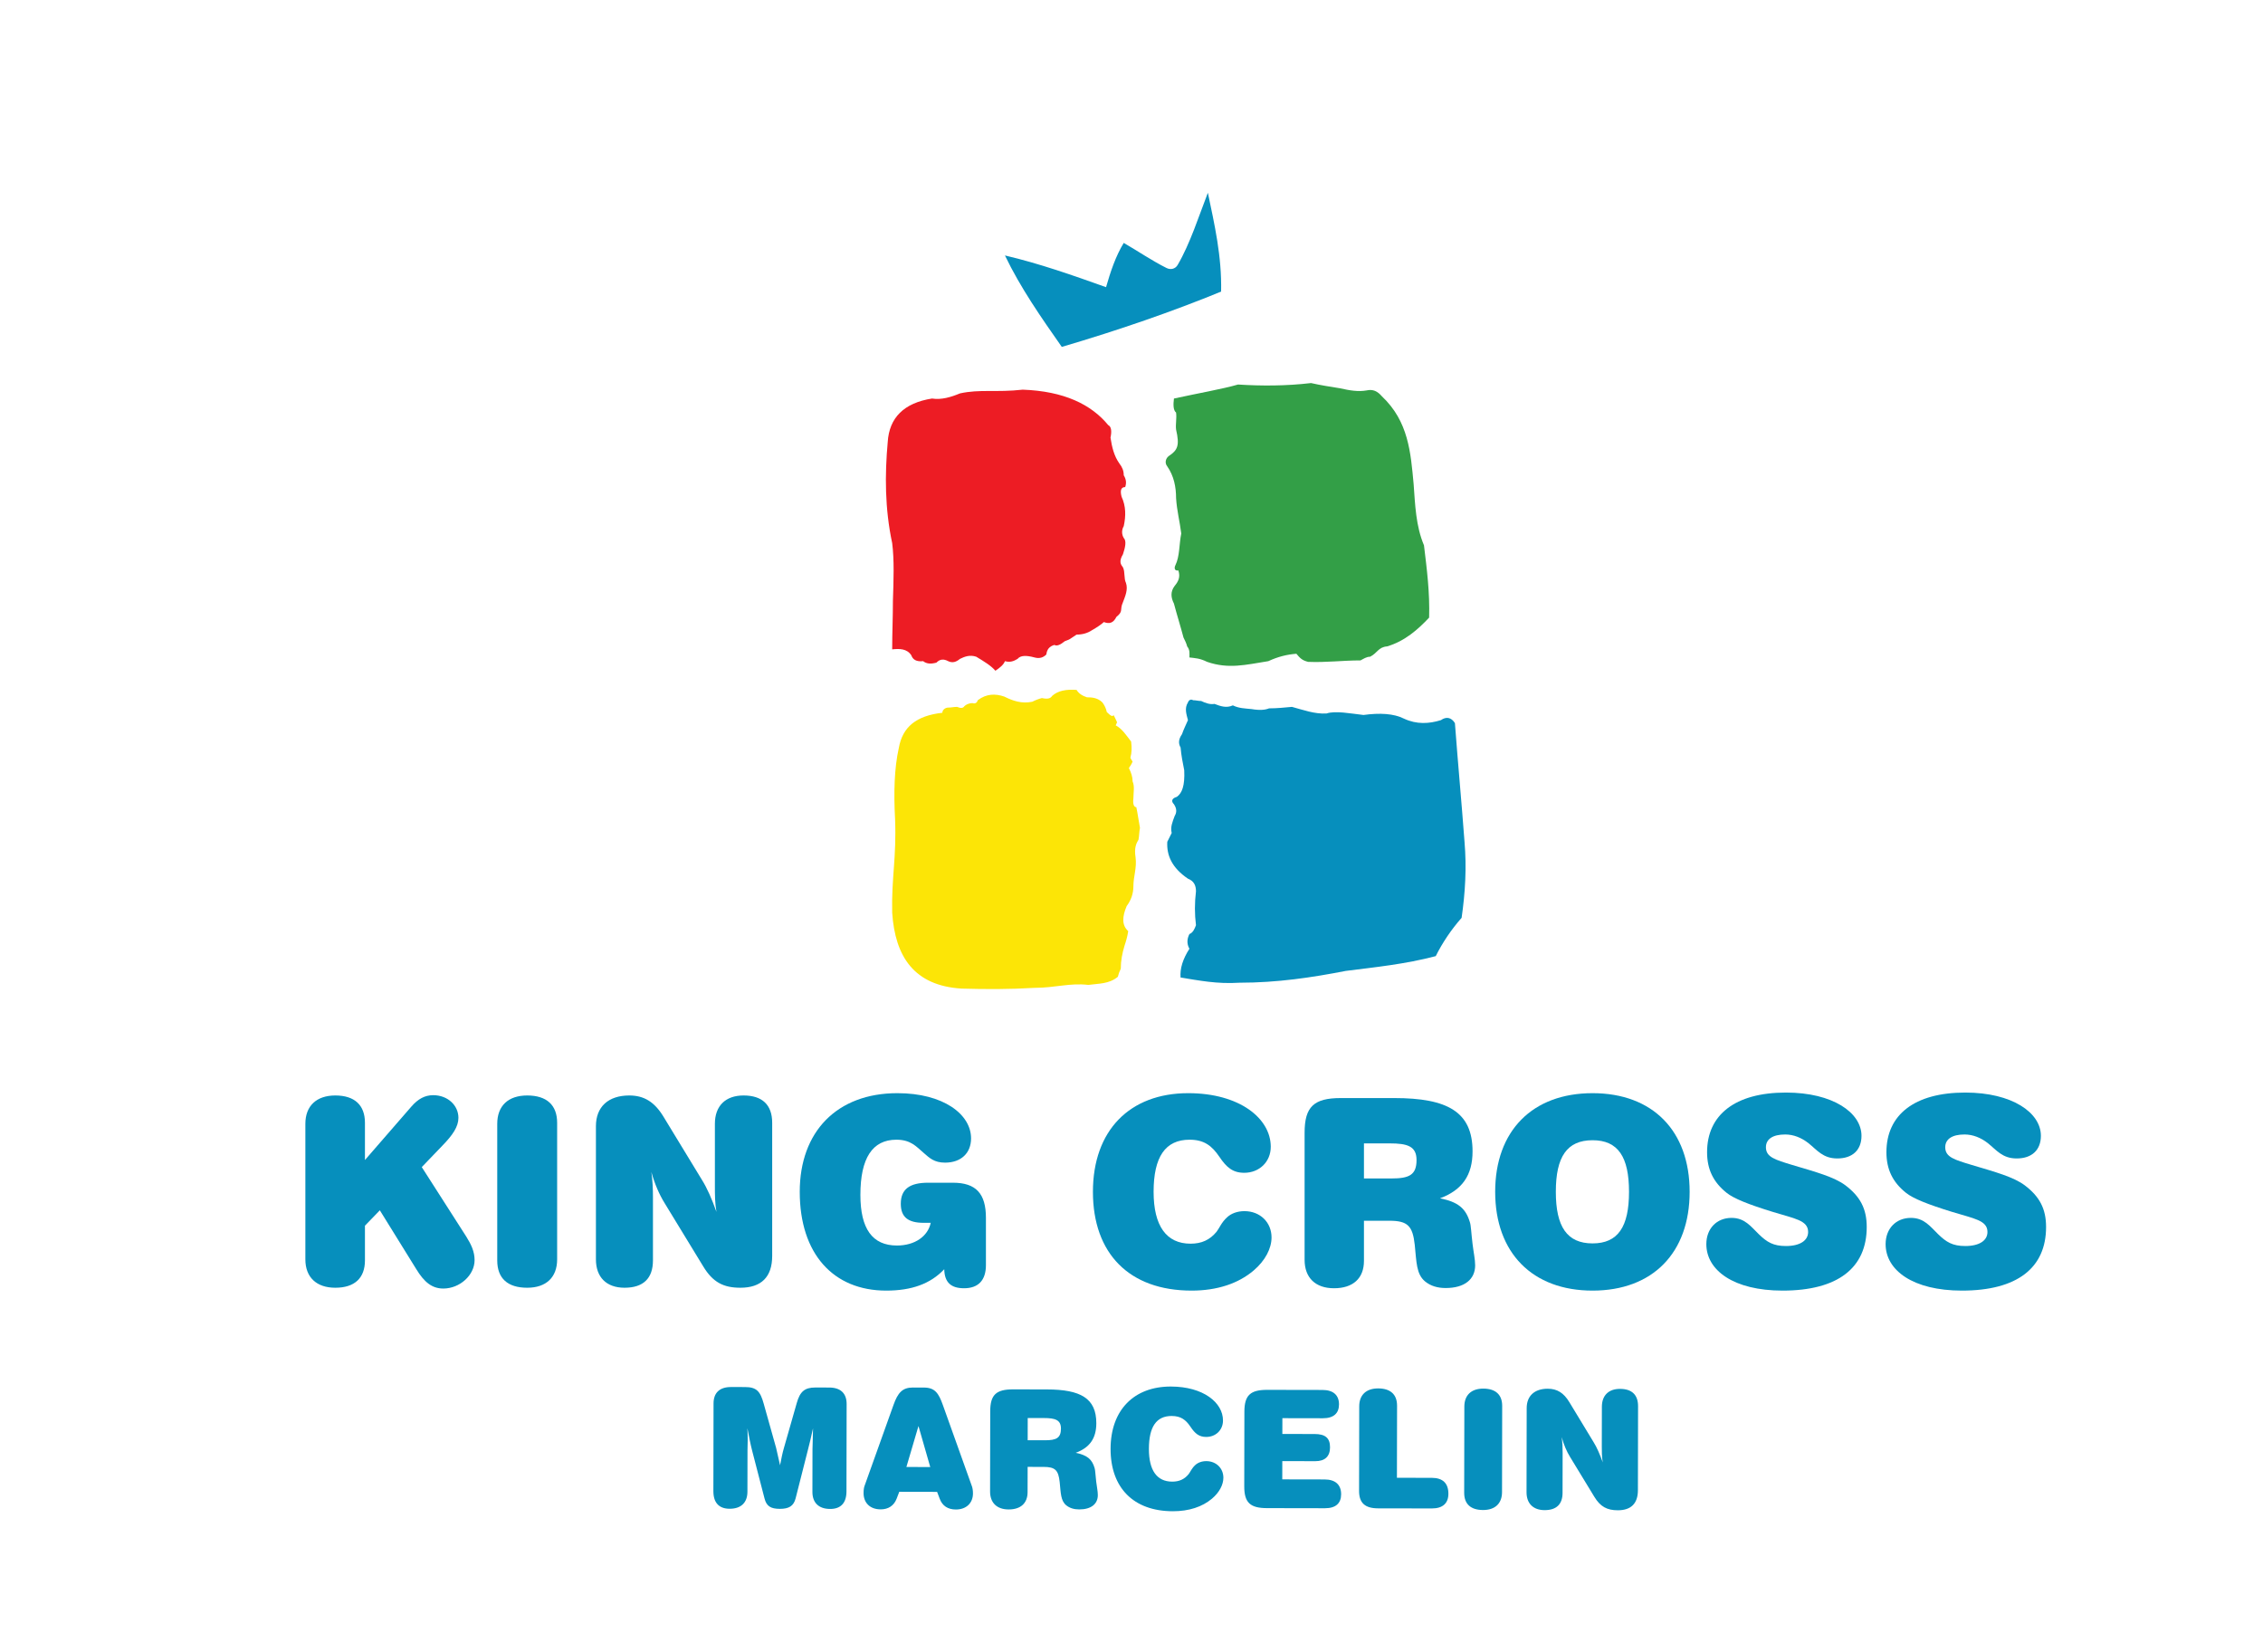 <?xml version="1.0" encoding="UTF-8" standalone="no"?>
<!DOCTYPE svg PUBLIC "-//W3C//DTD SVG 1.1//EN" "http://www.w3.org/Graphics/SVG/1.1/DTD/svg11.dtd">
<svg width="100%" height="100%" viewBox="0 0 1282 936" version="1.1" xmlns="http://www.w3.org/2000/svg" xmlns:xlink="http://www.w3.org/1999/xlink" xml:space="preserve" xmlns:serif="http://www.serif.com/" style="fill-rule:evenodd;clip-rule:evenodd;stroke-linejoin:round;stroke-miterlimit:1.414;">
    <g id="Artboard1" transform="matrix(1,0,0,1,21.524,12.262)">
        <rect x="-21.524" y="-12.262" width="1281.64" height="935.729" style="fill:none;"/>
        <g id="Layer-1" serif:id="Layer 1" transform="matrix(4.167,0,0,4.167,0.476,0.738)">
            <g transform="matrix(1,0,0,1,0,-454.422)">
                <path d="M107.58,656.443C106.036,656.44 105.165,655.611 105.168,654.113L105.179,648.297C105.179,648.006 105.226,647.068 105.251,645.48C104.981,646.709 104.756,647.67 104.575,648.341L102.885,655.002C102.615,656.054 101.965,656.432 100.736,656.43C99.506,656.427 98.925,656.069 98.658,655.018L96.97,648.505C96.75,647.656 96.549,646.626 96.328,645.462C96.371,646.134 96.37,646.715 96.369,647.164C96.368,647.833 96.345,648.258 96.344,648.437L96.334,654.096C96.331,655.594 95.457,656.419 93.914,656.417C92.483,656.416 91.701,655.608 91.705,654.02L91.727,642.099C91.729,640.646 92.559,639.865 94.102,639.868L96.003,639.871C97.591,639.874 98.082,640.457 98.548,642.135L100.237,648.154C100.303,648.4 100.48,649.183 100.769,650.503C100.949,649.565 101.108,648.782 101.287,648.179L103.043,642.032C103.472,640.511 104.099,639.931 105.553,639.933L107.454,639.937C108.998,639.941 109.823,640.724 109.82,642.178L109.798,654.054C109.795,655.642 109.011,656.447 107.58,656.443" style="fill:rgb(6,143,189);fill-rule:nonzero;"/>
            </g>
            <g transform="matrix(1,0,0,1,0,-454.277)">
                <path d="M119.587,645.026L117.945,650.593L121.188,650.599L119.587,645.026ZM124.666,656.374C123.591,656.373 122.833,655.88 122.477,654.918L122.12,653.977L116.977,653.967L116.617,654.906C116.257,655.845 115.495,656.357 114.444,656.355C113.013,656.353 112.121,655.479 112.123,654.138C112.124,653.734 112.169,653.377 112.259,653.153L116.193,642.157C116.778,640.504 117.406,639.789 118.815,639.791L120.313,639.794C121.812,639.798 122.324,640.536 122.903,642.17L126.841,653.181C126.93,653.405 126.996,653.763 126.996,654.188C126.993,655.508 126.074,656.378 124.666,656.374" style="fill:rgb(6,143,189);fill-rule:nonzero;"/>
            </g>
            <g transform="matrix(1,0,0,1,0,-454.038)">
                <path d="M136.654,643.701L134.439,643.698L134.434,646.717L136.782,646.721C138.303,646.724 138.952,646.435 138.956,645.138C138.958,643.951 138.175,643.703 136.654,643.701M141.44,656.123C140.723,656.121 140.143,655.942 139.673,655.561C138.915,654.933 138.938,653.905 138.785,652.405C138.609,650.795 138.185,650.346 136.619,650.344L134.428,650.339L134.42,653.783C134.418,655.282 133.477,656.13 131.844,656.127C130.256,656.124 129.318,655.228 129.322,653.685L129.342,642.771C129.347,640.533 130.153,639.798 132.457,639.802L137.042,639.811C141.626,639.82 143.771,641.008 143.765,644.408C143.761,646.444 142.886,647.716 140.961,648.428C142.504,648.744 143.174,649.282 143.53,650.49C143.619,650.759 143.641,651.386 143.75,652.348C143.838,653.063 143.971,653.667 143.97,654.182C143.968,655.389 143.05,656.126 141.44,656.123" style="fill:rgb(6,143,189);fill-rule:nonzero;"/>
            </g>
            <g transform="matrix(1,0,0,1,0,-454.185)">
                <path d="M159.49,654.806C158.169,655.922 156.355,656.521 154.164,656.518C148.797,656.508 145.693,653.304 145.704,648.026C145.714,642.769 148.873,639.554 153.905,639.564C158.311,639.572 160.99,641.747 160.986,644.185C160.984,645.482 159.998,646.42 158.701,646.417C157.717,646.415 157.182,645.945 156.579,645.049C155.932,644.086 155.262,643.57 154.01,643.567C151.93,643.563 150.92,645.038 150.914,648.035C150.909,650.965 152.002,652.488 154.082,652.492C155.021,652.493 155.738,652.182 156.32,651.468C156.545,651.178 156.747,650.662 157.217,650.239C157.576,649.904 158.113,649.704 158.717,649.705C160.059,649.707 161.041,650.671 161.039,651.968C161.037,652.907 160.498,653.958 159.49,654.806" style="fill:rgb(6,143,189);fill-rule:nonzero;"/>
            </g>
            <g transform="matrix(1,0,0,1,0,-454.138)">
                <path d="M174.853,656.062L166.98,656.048C164.676,656.044 163.872,655.303 163.877,653.067L163.896,642.936C163.9,640.699 164.706,639.963 167.011,639.967L174.502,639.981C175.979,639.984 176.76,640.678 176.758,641.954C176.755,643.161 176.016,643.832 174.563,643.829L169.061,643.818L169.057,645.965L173.439,645.972C174.871,645.975 175.542,646.491 175.539,647.788C175.537,649.018 174.842,649.666 173.545,649.664L169.05,649.655L169.045,652.137L174.793,652.148C176.27,652.152 177.051,652.868 177.048,654.166C177.045,655.395 176.306,656.065 174.853,656.062" style="fill:rgb(6,143,189);fill-rule:nonzero;"/>
            </g>
            <g transform="matrix(1,0,0,1,0,-454.305)">
                <path d="M189.389,656.257L182.054,656.244C180.287,656.239 179.483,655.5 179.486,653.868L179.508,642.371C179.511,640.829 180.452,639.936 182.084,639.939C183.762,639.942 184.654,640.772 184.652,642.293L184.633,652.088L189.374,652.096C190.873,652.099 191.633,652.839 191.629,654.271C191.627,655.546 190.865,656.259 189.389,656.257" style="fill:rgb(6,143,189);fill-rule:nonzero;"/>
            </g>
            <g transform="matrix(1,0,0,1,0,-454.063)">
                <path d="M196.344,656.229C194.666,656.226 193.773,655.419 193.777,653.877L193.799,642.157C193.803,640.614 194.742,639.721 196.375,639.724C198.053,639.727 198.945,640.557 198.943,642.078L198.922,653.796C198.918,655.34 197.977,656.232 196.344,656.229" style="fill:rgb(6,143,189);fill-rule:nonzero;"/>
            </g>
            <g transform="matrix(1,0,0,1,0,-454.012)">
                <path d="M214.66,656.214C213.207,656.211 212.291,655.739 211.466,654.373L208.166,648.955C207.697,648.193 207.32,647.298 207.031,646.268C207.141,647.029 207.162,647.745 207.16,648.461L207.15,653.85C207.147,655.394 206.318,656.197 204.708,656.194C203.164,656.191 202.25,655.296 202.253,653.752L202.274,642.323C202.277,640.669 203.33,639.686 205.142,639.689C206.417,639.691 207.311,640.253 208.068,641.506L211.368,646.948C211.814,647.664 212.215,648.582 212.615,649.701C212.482,648.94 212.484,648.202 212.485,647.508L212.496,642.14C212.498,640.597 213.416,639.706 214.961,639.709C216.57,639.711 217.419,640.518 217.416,642.061L217.395,653.49C217.391,655.301 216.45,656.216 214.66,656.214" style="fill:rgb(6,143,189);fill-rule:nonzero;"/>
            </g>
            <g transform="matrix(1,0,0,1,0,-524.063)">
                <path d="M54.989,696.12C53.434,696.12 52.38,695.228 51.321,693.495L46.359,685.483L44.335,687.575L44.335,692.295C44.335,694.701 42.924,696.011 40.305,696.011C37.755,696.011 36.235,694.595 36.235,692.153L36.235,673.722C36.235,671.282 37.755,669.872 40.305,669.872C42.924,669.872 44.335,671.181 44.335,673.585L44.335,678.647L50.638,671.391C51.562,670.328 52.484,669.833 53.614,669.833C55.59,669.833 57.043,671.218 57.043,672.912C57.043,674.114 56.27,675.249 54.853,676.703L52.061,679.609L58.113,689.062C58.777,690.127 59.24,691.087 59.24,692.257C59.24,694.307 57.224,696.12 54.989,696.12" style="fill:rgb(6,143,189);fill-rule:nonzero;"/>
            </g>
            <g transform="matrix(1,0,0,1,0,-524.133)">
                <path d="M66.397,696.081C63.734,696.081 62.321,694.806 62.321,692.365L62.321,673.792C62.321,671.352 63.808,669.942 66.397,669.942C69.047,669.942 70.464,671.251 70.464,673.655L70.464,692.223C70.464,694.665 68.975,696.081 66.397,696.081" style="fill:rgb(6,143,189);fill-rule:nonzero;"/>
            </g>
            <g transform="matrix(1,0,0,1,0,-524.133)">
                <path d="M95.376,696.081C93.077,696.081 91.625,695.335 90.321,693.174L85.084,684.59C84.338,683.387 83.731,681.97 83.272,680.344C83.451,681.545 83.49,682.68 83.49,683.811L83.49,692.365C83.49,694.806 82.181,696.081 79.626,696.081C77.185,696.081 75.736,694.665 75.736,692.223L75.736,674.112C75.736,671.501 77.404,669.942 80.271,669.942C82.283,669.942 83.701,670.825 84.907,672.803L90.143,681.405C90.852,682.536 91.49,683.989 92.121,685.768C91.91,684.56 91.91,683.387 91.91,682.296L91.91,673.792C91.91,671.352 93.36,669.942 95.807,669.942C98.352,669.942 99.699,671.217 99.699,673.655L99.699,691.761C99.699,694.627 98.209,696.081 95.376,696.081" style="fill:rgb(6,143,189);fill-rule:nonzero;"/>
            </g>
            <g transform="matrix(1,0,0,1,0,-524.056)">
                <path d="M125.783,696.074C123.982,696.074 123.131,695.258 123.091,693.488C121.215,695.47 118.667,696.394 115.202,696.394C108.015,696.394 103.446,691.4 103.446,682.961C103.446,674.78 108.509,669.552 116.725,669.552C122.954,669.552 126.737,672.41 126.737,675.703C126.737,677.681 125.394,678.996 123.199,678.996C121.715,678.996 121.078,678.355 120.262,677.645C119.273,676.795 118.528,675.879 116.583,675.879C113.323,675.879 111.691,678.388 111.691,683.383C111.691,687.993 113.323,690.264 116.66,690.264C119.093,690.264 120.861,689.017 121.254,687.179L120.301,687.179C118.181,687.179 117.184,686.406 117.184,684.588C117.184,682.603 118.383,681.726 120.903,681.726L124.265,681.726C127.414,681.726 128.758,683.211 128.758,686.507L128.758,692.925C128.758,694.98 127.729,696.074 125.783,696.074" style="fill:rgb(6,143,189);fill-rule:nonzero;"/>
            </g>
            <g transform="matrix(1,0,0,1,0,-524.056)">
                <path d="M165.145,693.666C163.058,695.436 160.188,696.394 156.721,696.394C148.225,696.394 143.304,691.334 143.304,682.961C143.304,674.636 148.295,669.552 156.259,669.552C163.232,669.552 167.481,672.978 167.481,676.84C167.481,678.89 165.923,680.377 163.873,680.377C162.309,680.377 161.46,679.63 160.507,678.217C159.476,676.696 158.42,675.879 156.44,675.879C153.145,675.879 151.553,678.217 151.553,682.961C151.553,687.605 153.292,690.014 156.577,690.014C158.064,690.014 159.195,689.513 160.117,688.387C160.475,687.929 160.787,687.108 161.535,686.433C162.101,685.902 162.943,685.59 163.906,685.59C166.03,685.59 167.586,687.108 167.586,689.165C167.586,690.656 166.738,692.316 165.145,693.666" style="fill:rgb(6,143,189);fill-rule:nonzero;"/>
            </g>
            <g transform="matrix(1,0,0,1,0,-523.711)">
                <path d="M195.268,692.614C195.268,691.801 195.051,690.841 194.914,689.702C194.734,688.188 194.7,687.191 194.557,686.763C193.984,684.841 192.93,683.997 190.49,683.499C193.531,682.366 194.914,680.343 194.914,677.12C194.914,671.747 191.52,669.872 184.258,669.872L177.004,669.872C173.355,669.872 172.081,671.039 172.081,674.58L172.081,691.865C172.081,694.312 173.568,695.729 176.08,695.729C178.662,695.729 180.15,694.384 180.15,692.01L180.15,686.551L183.621,686.551C186.102,686.551 186.772,687.26 187.054,689.814C187.299,692.194 187.262,693.816 188.467,694.807C189.208,695.41 190.135,695.698 191.26,695.698C193.813,695.698 195.268,694.523 195.268,692.614M187.299,678.295C187.299,680.343 186.279,680.803 183.868,680.803L180.15,680.803L180.15,676.034L183.651,676.034C186.06,676.034 187.299,676.418 187.299,678.295" style="fill:rgb(6,143,189);fill-rule:nonzero;"/>
            </g>
            <g transform="matrix(1,0,0,1,0,-524.056)">
                <path d="M224.428,682.961C224.428,674.675 219.4,669.552 211.228,669.552C203.053,669.552 197.99,674.675 197.99,682.961C197.99,691.261 203.053,696.394 211.228,696.394C219.4,696.394 224.428,691.261 224.428,682.961M216.185,682.961C216.185,687.705 214.699,689.975 211.228,689.975C207.76,689.975 206.236,687.705 206.236,682.961C206.236,678.183 207.76,675.95 211.228,675.95C214.699,675.95 216.185,678.217 216.185,682.961" style="fill:rgb(6,143,189);fill-rule:nonzero;"/>
            </g>
            <g transform="matrix(1,0,0,1,0,-524.139)">
                <path d="M237.061,696.477C230.411,696.477 226.697,693.716 226.697,690.157C226.697,688.04 228.111,686.59 230.127,686.59C231.93,686.59 232.746,687.757 233.846,688.823C234.942,689.883 235.788,690.415 237.523,690.415C239.435,690.415 240.535,689.668 240.535,688.505C240.535,686.912 238.695,686.694 235.723,685.774C232.498,684.784 230.411,683.96 229.452,683.178C227.649,681.735 226.798,679.994 226.798,677.659C226.798,672.598 230.59,669.552 237.523,669.552C243.895,669.552 247.79,672.286 247.79,675.432C247.79,677.342 246.592,678.51 244.5,678.51C242.553,678.51 241.768,677.38 240.565,676.418C239.615,675.682 238.55,675.251 237.42,675.251C235.723,675.251 234.798,675.889 234.798,676.987C234.798,678.327 236.04,678.685 238.404,679.402C241.592,680.35 244.07,681.022 245.6,682.159C247.613,683.682 248.502,685.347 248.502,687.827C248.502,693.393 244.568,696.477 237.061,696.477" style="fill:rgb(6,143,189);fill-rule:nonzero;"/>
            </g>
            <g transform="matrix(1,0,0,1,0,-524.139)">
                <path d="M261.441,696.477C254.791,696.477 251.07,693.716 251.07,690.157C251.07,688.04 252.485,686.59 254.506,686.59C256.311,686.59 257.127,687.757 258.226,688.823C259.323,689.883 260.168,690.415 261.9,690.415C263.821,690.415 264.916,689.668 264.916,688.505C264.916,686.912 263.076,686.694 260.104,685.774C256.881,684.784 254.791,683.96 253.832,683.178C252.031,681.735 251.18,679.994 251.18,677.659C251.18,672.598 254.965,669.552 261.9,669.552C268.277,669.552 272.18,672.286 272.18,675.432C272.18,677.342 270.973,678.51 268.885,678.51C266.937,678.51 266.157,677.38 264.953,676.418C264,675.682 262.93,675.251 261.795,675.251C260.104,675.251 259.175,675.889 259.175,676.987C259.175,678.327 260.416,678.685 262.802,679.402C265.978,680.35 268.461,681.022 269.979,682.159C271.996,683.682 272.885,685.347 272.885,687.827C272.885,693.393 268.955,696.477 261.441,696.477" style="fill:rgb(6,143,189);fill-rule:nonzero;"/>
            </g>
            <g transform="matrix(1,0,0,1,0,-774.763)">
                <path d="M131.343,806.372C136.065,807.478 140.578,809.079 145.089,810.684C145.693,808.577 146.392,806.473 147.494,804.667C149.401,805.767 151.307,807.073 153.311,808.078C153.91,808.373 154.515,808.179 154.816,807.673C156.52,804.77 157.723,800.956 158.93,797.849C159.833,802.162 160.835,806.473 160.731,811.285C154.117,813.996 146.896,816.498 139.071,818.804C136.261,814.795 133.459,810.78 131.343,806.372" style="fill:rgb(6,143,189);fill-rule:nonzero;"/>
            </g>
            <g transform="matrix(1,0,0,1,0,-705.072)">
                <path d="M154.318,756.133C157.521,755.434 160.928,754.836 163.033,754.229C166.252,754.429 169.551,754.429 172.959,754.029C174.271,754.33 175.578,754.525 176.872,754.735C178.182,755.032 179.385,755.233 180.491,755.032C181.39,754.836 181.988,755.13 182.596,755.837C186.206,759.244 186.503,763.451 186.904,767.769C187.107,770.572 187.205,773.48 188.311,776.088C188.711,779.398 189.112,782.506 189.009,785.916C187.503,787.522 185.704,789.124 183.291,789.83C182.091,789.929 181.988,790.728 180.99,791.233C180.491,791.233 180.086,791.525 179.681,791.734C177.275,791.734 174.974,792.037 172.564,791.932C171.756,791.734 171.463,791.433 170.963,790.829C169.652,790.932 168.457,791.233 167.148,791.837C164.043,792.336 161.736,792.933 158.83,791.932C157.824,791.433 157.224,791.433 156.423,791.333C156.423,790.829 156.52,790.324 156.115,789.83C156.02,789.426 155.814,789.024 155.617,788.622C155.22,787.12 154.715,785.515 154.318,784.009C153.91,783.207 153.81,782.406 154.415,781.605C154.916,781.002 155.22,780.402 154.916,779.501C154.415,779.601 154.318,779.194 154.515,778.794C155.116,777.593 155.017,775.89 155.314,774.483C155.116,772.879 154.715,771.377 154.609,769.668C154.609,768.169 154.318,766.665 153.414,765.36C153.012,764.861 153.217,764.257 153.605,763.959C154.816,763.153 155.116,762.553 154.609,760.349C154.515,759.646 154.715,758.844 154.609,758.036C154.215,757.741 154.215,756.938 154.318,756.133" style="fill:rgb(51,159,71);fill-rule:nonzero;"/>
            </g>
            <g transform="matrix(1,0,0,1,0,-704.059)">
                <path d="M116.013,774.779C115.008,770.066 115.008,765.451 115.407,761.04C115.61,757.723 117.614,755.72 121.423,755.12C122.725,755.322 124.03,754.92 125.229,754.421C127.942,753.823 130.146,754.318 133.763,753.914C139.375,754.117 143.078,755.925 145.385,758.733C145.793,758.929 145.889,759.533 145.693,760.433C145.889,761.737 146.189,762.946 146.896,763.943C147.294,764.449 147.494,764.949 147.494,765.551C147.797,766.053 147.896,766.551 147.691,767.156C147.091,767.156 146.993,767.656 147.197,768.46C147.797,769.76 147.797,771.07 147.494,772.467C147.197,772.974 147.197,773.577 147.494,774.076C147.896,774.474 147.691,775.378 147.391,776.281C146.794,777.282 147.091,777.68 147.391,778.081C147.691,778.686 147.494,779.589 147.797,780.189C148.102,781.096 147.691,781.996 147.391,782.799C146.896,783.896 147.494,784.004 146.497,784.804C146.098,785.604 145.591,785.808 144.787,785.506C144.479,785.808 143.886,786.209 143.182,786.61C142.581,787.013 141.879,787.213 141.081,787.213C140.783,787.411 140.48,787.609 140.175,787.815C139.974,787.911 139.778,788.011 139.478,788.111C138.868,788.614 138.367,788.817 138.071,788.614C137.367,788.817 137.064,789.22 136.967,789.919C136.565,790.32 136.065,790.512 135.36,790.32C134.264,790.021 133.459,790.021 133.061,790.512C132.551,790.824 132.05,791.024 131.343,790.824C131.152,791.323 130.646,791.72 130.046,792.126C129.442,791.419 128.439,790.824 127.439,790.22C126.539,789.919 125.834,790.22 125.229,790.512C124.735,790.919 124.233,791.12 123.629,790.824C123.026,790.512 122.529,790.512 122.026,791.024C121.327,791.217 120.721,791.217 120.22,790.824C119.314,790.919 118.817,790.62 118.611,790.021C118.011,789.113 117.012,789.113 116.013,789.22C116.013,787.013 116.113,784.804 116.113,782.599C116.206,779.786 116.305,777.081 116.013,774.779" style="fill:rgb(237,28,36);fill-rule:nonzero;"/>
            </g>
            <g transform="matrix(1,0,0,1,0,-619.943)">
                <path d="M116.013,740.898C116.406,746.901 119.013,750.825 125.436,751.221C128.753,751.319 132.05,751.319 135.36,751.121C138.169,751.121 140.175,750.422 142.682,750.721C144.082,750.521 145.485,750.62 146.693,749.616C146.794,749.219 146.896,748.916 147.091,748.52C147.091,747.414 147.294,746.405 147.596,745.408C147.797,744.808 148.002,744.106 148.102,743.406C147.197,742.606 147.294,741.404 147.896,739.996C148.497,739.194 148.806,738.293 148.806,737.291C148.806,735.985 149.295,734.781 149.1,733.375C148.896,732.07 149.202,731.471 149.504,730.972C149.596,730.469 149.596,729.872 149.699,729.365C149.504,728.363 149.401,727.461 149.202,726.559C148.896,726.559 148.699,726.158 148.806,725.356C148.806,724.556 149,723.748 148.699,723.056C148.699,722.442 148.497,721.845 148.195,721.241C148.396,720.938 148.597,720.646 148.699,720.34C148.597,720.241 148.497,720.039 148.396,719.842C148.597,719.137 148.597,718.438 148.497,717.633C147.797,716.734 147.294,715.924 146.392,715.425C146.497,715.326 146.497,715.129 146.595,715.029C146.392,714.624 146.289,714.326 146.098,714.024C145.995,714.326 145.693,714.12 145.187,713.623C145.089,713.124 144.884,712.718 144.59,712.318C143.991,711.723 143.282,711.619 142.485,711.619C141.879,711.419 141.379,711.114 141.081,710.617C139.678,710.514 138.572,710.713 137.769,711.419C137.565,711.723 137.262,711.923 136.368,711.723C135.964,711.819 135.461,712.018 135.06,712.224C133.654,712.519 132.446,712.123 131.251,711.52C130.046,711.114 128.843,711.114 127.645,712.018C127.54,712.412 127.235,712.519 126.931,712.412C126.433,712.412 126.034,712.624 125.834,712.823C125.637,713.124 125.333,713.124 124.829,712.922C124.431,712.922 124.03,713.02 123.629,713.02C123.229,713.02 122.833,713.326 122.833,713.723C119.314,714.12 117.411,715.627 116.909,718.538C116.305,721.241 116.206,724.556 116.406,728.162C116.611,733.474 115.908,736.086 116.013,740.898" style="fill:rgb(252,229,6);fill-rule:nonzero;"/>
            </g>
            <g transform="matrix(1,0,0,1,0,-619.337)">
                <path d="M156.223,714.119C156.02,713.317 155.717,712.518 156.223,711.712C156.323,711.412 156.621,711.213 156.918,711.412C157.314,711.412 157.625,711.517 158.02,711.517C158.627,711.806 159.231,712.018 159.833,711.913C160.628,712.217 161.433,712.518 162.33,712.112C163.138,712.518 163.941,712.518 164.852,712.615C166.047,712.816 166.75,712.72 167.25,712.518C168.254,712.518 169.358,712.414 170.361,712.316C171.862,712.72 173.468,713.317 175.064,713.213C176.273,712.816 178.278,713.213 180.086,713.418C182.289,713.117 184.201,713.213 185.599,713.919C187.309,714.72 189.009,714.62 190.614,714.119C191.322,713.619 192.015,713.72 192.517,714.523C192.922,719.935 193.427,725.351 193.822,730.658C194.123,734.175 193.919,737.58 193.427,740.996C192.015,742.596 190.808,744.399 189.91,746.203C185.704,747.305 181.688,747.703 177.682,748.211C173.064,749.112 168.354,749.816 163.236,749.816C160.136,750.014 157.723,749.507 155.22,749.112C155.116,747.914 155.52,746.605 156.423,745.199C156.02,744.499 156.115,743.796 156.423,743.203C156.918,743.003 157.123,742.499 157.314,742C157.123,740.486 157.123,738.986 157.314,737.386C157.314,736.578 157.021,735.984 156.223,735.673C154.014,734.175 153.311,732.471 153.414,730.658C153.605,730.265 153.81,729.863 154.014,729.459C153.81,728.662 154.117,727.965 154.415,727.156C154.715,726.656 154.715,726.149 154.318,725.552C153.91,725.15 154.014,724.75 154.715,724.547C155.416,724.05 155.814,723.044 155.717,720.938C155.52,719.935 155.314,718.938 155.22,717.832C154.916,717.327 154.916,716.724 155.416,716.023C155.617,715.426 155.918,714.819 156.223,714.119" style="fill:rgb(6,143,189);fill-rule:nonzero;"/>
            </g>
        </g>
    </g>
</svg>
